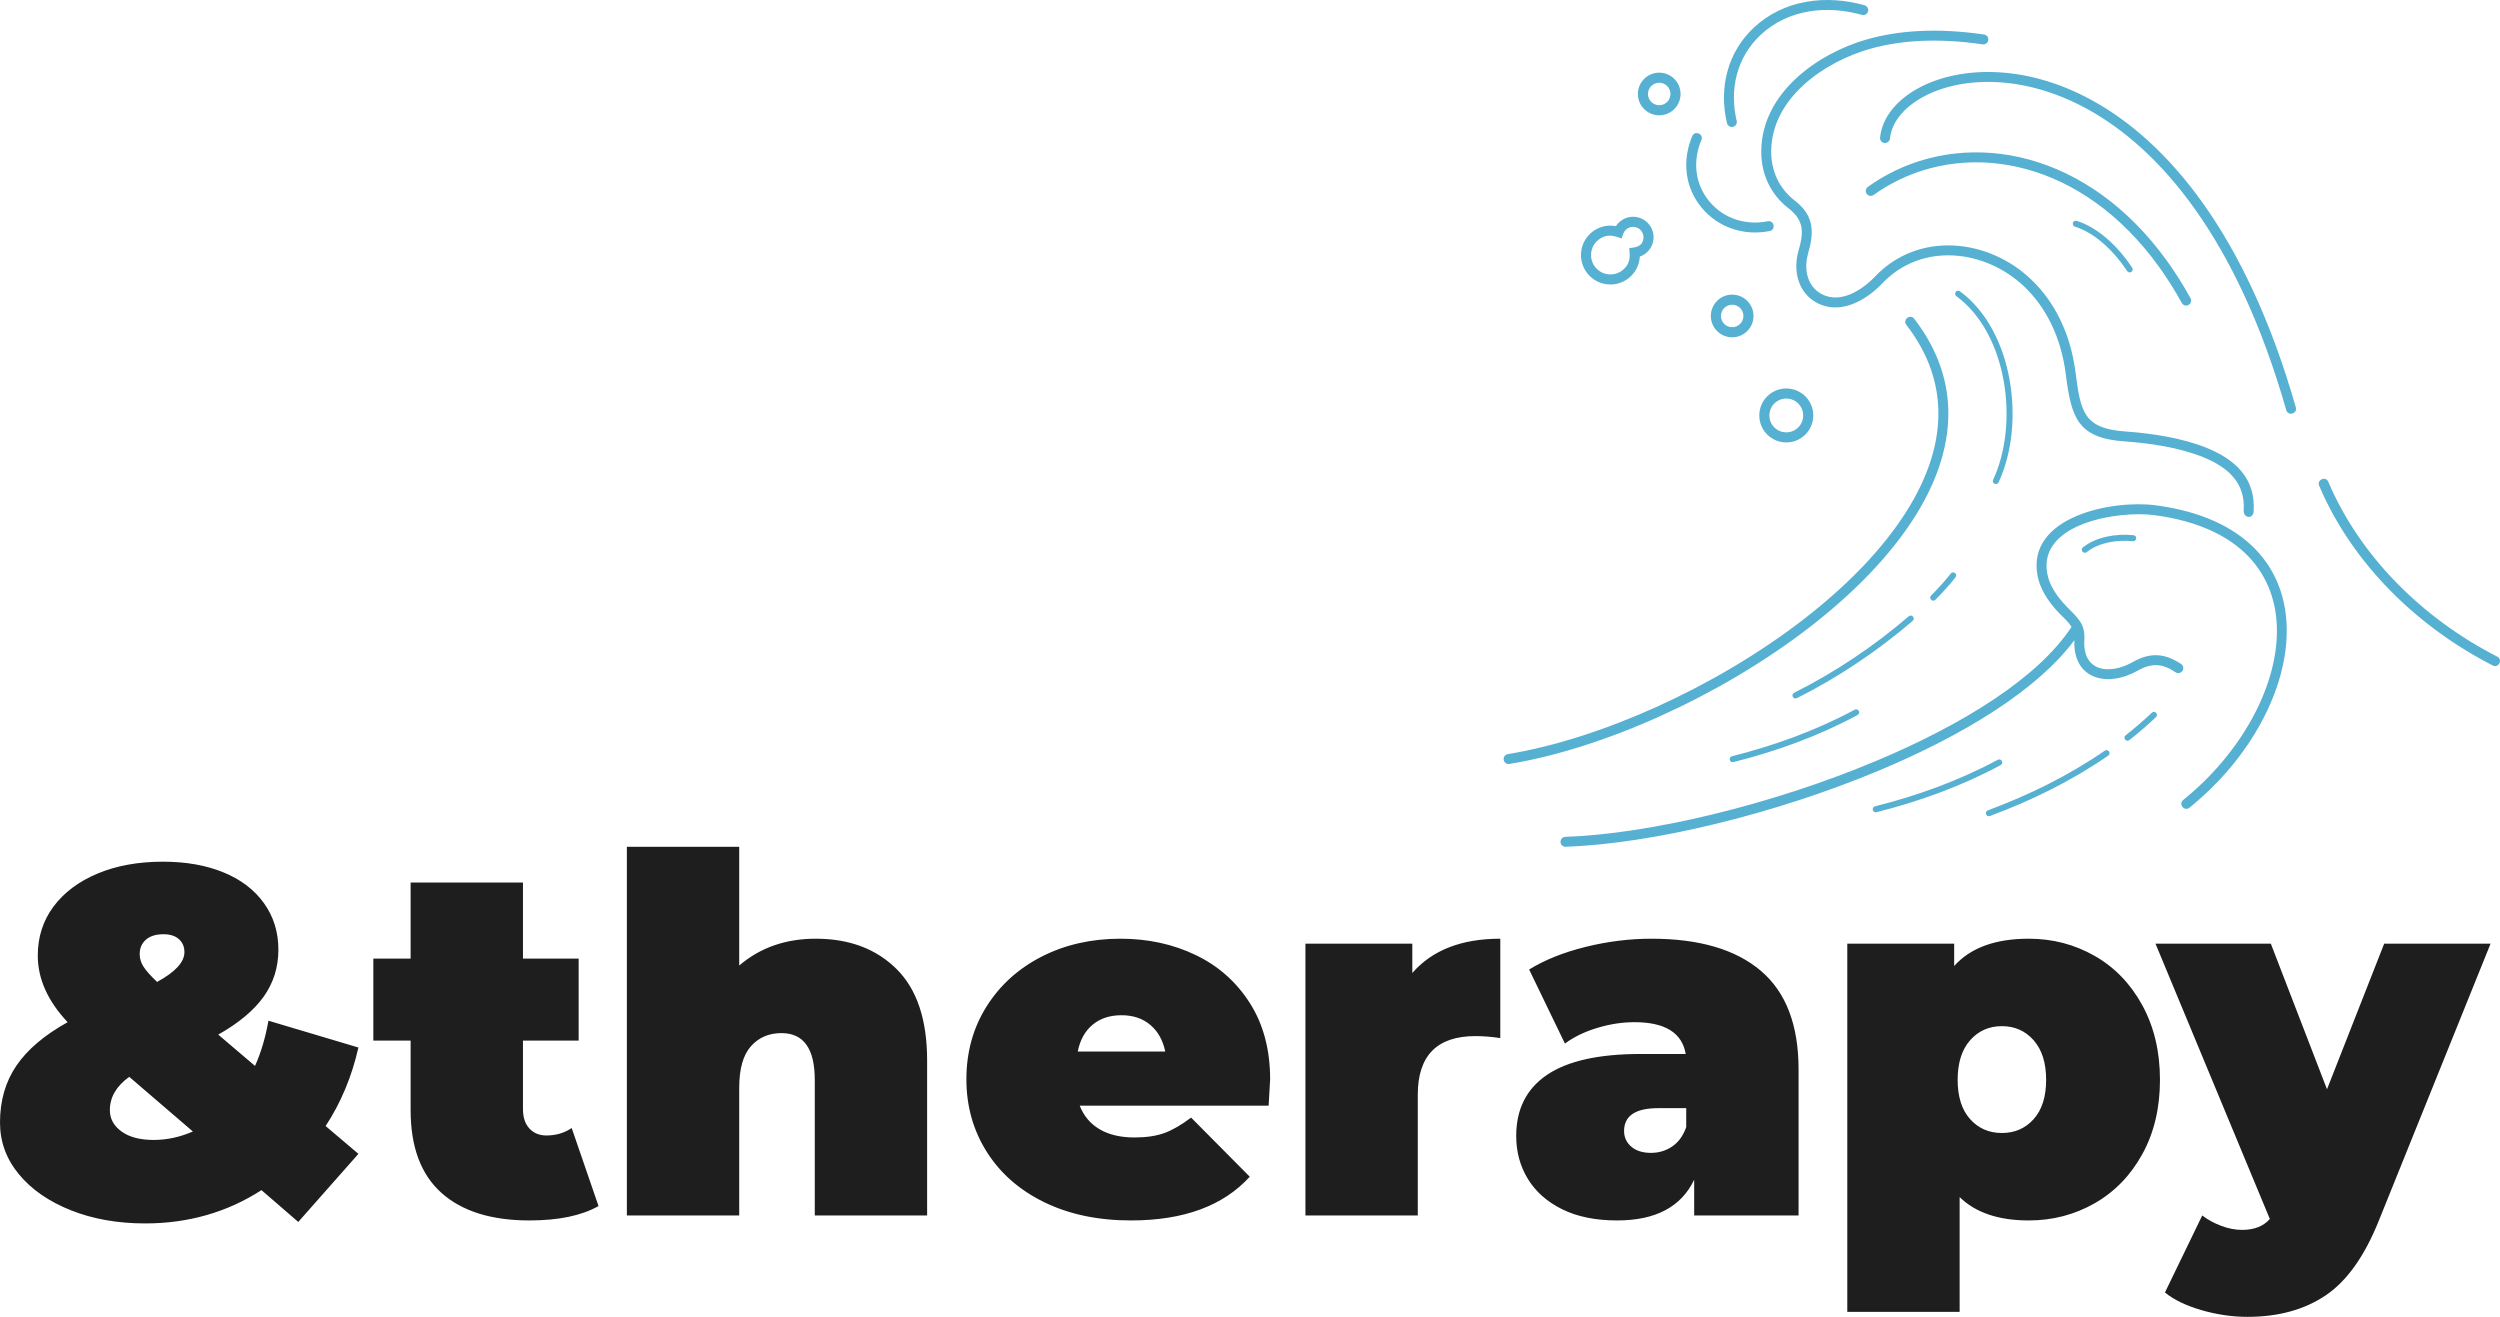<svg viewBox="311.202 170.354 250.46 131.927" width="5000" height="2633.687" xmlns="http://www.w3.org/2000/svg" xmlns:xlink="http://www.w3.org/1999/xlink" preserveAspectRatio="none"><defs></defs><style>.aBZXD1hYuscolors-0 {fill:#56B0D2;fill-opacity:1;}.aD6z1nYkhcolor {fill:#1e1e1e;fill-opacity:1;}.icon3-str {stroke:#F3B9E0;stroke-opacity:1;}</style><g opacity="1" transform="rotate(0 311.202 255.188)">
<svg width="249.514" height="47.093" x="311.202" y="255.188" version="1.1" preserveAspectRatio="none" viewBox="1.04 -29.68 200.4 37.84">
  <g transform="matrix(1 0 0 1 0 0)" class="aD6z1nYkhcolor"><path id="id-D6z1nYkh8" d="M29.88-13.52Q29.08-10 27.24-7.20L27.24-7.20L29.88-4.96L25.04 0.52L22.08-2.04Q17.92 0.64 12.72 0.64L12.72 0.64Q9.40 0.64 6.74-0.42Q4.08-1.48 2.56-3.32Q1.04-5.16 1.04-7.48L1.04-7.48Q1.04-10.12 2.36-12.06Q3.68-14 6.48-15.56L6.48-15.56Q4.08-18.12 4.08-20.92L4.08-20.92Q4.08-23.16 5.34-24.86Q6.60-26.56 8.88-27.52Q11.16-28.48 14.16-28.48L14.16-28.48Q16.92-28.48 19.02-27.62Q21.12-26.76 22.28-25.14Q23.44-23.52 23.44-21.40L23.44-21.40Q23.44-19.28 22.26-17.62Q21.08-15.96 18.60-14.56L18.60-14.56L21.56-12.04Q22.28-13.64 22.64-15.68L22.64-15.68L29.88-13.52ZM14.20-22.64Q13.28-22.64 12.78-22.20Q12.28-21.76 12.28-21.04L12.28-21.04Q12.28-20.52 12.58-20.04Q12.88-19.56 13.68-18.80L13.68-18.80Q15.88-20 15.88-21.20L15.88-21.20Q15.88-21.84 15.44-22.24Q15-22.64 14.20-22.64L14.20-22.64ZM13.40-6.08Q15-6.08 16.56-6.76L16.56-6.76L11.44-11.16Q9.88-10.04 9.88-8.48L9.88-8.48Q9.88-7.44 10.82-6.76Q11.76-6.08 13.40-6.08L13.40-6.08Z M47.04-7.04L49.20-0.76Q47.16 0.40 43.64 0.40L43.64 0.40Q39.04 0.40 36.56-1.82Q34.08-4.04 34.08-8.48L34.08-8.48L34.08-14.08L31.08-14.08L31.08-20.68L34.08-20.68L34.08-26.80L43.12-26.80L43.12-20.68L47.60-20.68L47.60-14.08L43.12-14.08L43.12-8.56Q43.12-7.56 43.64-7Q44.16-6.44 45-6.44L45-6.44Q46.16-6.44 47.04-7.04L47.04-7.04Z M66.68-22.28Q70.72-22.28 73.18-19.84Q75.64-17.40 75.64-12.48L75.64-12.48L75.64 0L66.60 0L66.60-10.92Q66.60-14.68 63.92-14.68L63.92-14.68Q62.40-14.68 61.46-13.62Q60.52-12.56 60.52-10.28L60.52-10.28L60.52 0L51.48 0L51.48-29.68L60.52-29.68L60.52-20.12Q63.04-22.28 66.68-22.28L66.68-22.28Z M103.24-10.96Q103.24-10.76 103.12-8.84L103.12-8.84L87.92-8.84Q88.40-7.60 89.52-6.94Q90.64-6.28 92.32-6.28L92.32-6.28Q93.76-6.28 94.74-6.64Q95.72-7 96.88-7.88L96.88-7.88L101.60-3.12Q98.40 0.40 92.04 0.40L92.04 0.40Q88.08 0.40 85.08-1.06Q82.08-2.52 80.44-5.12Q78.80-7.72 78.80-10.96L78.80-10.96Q78.80-14.24 80.42-16.82Q82.04-19.40 84.86-20.84Q87.68-22.28 91.20-22.28L91.20-22.28Q94.52-22.28 97.26-20.96Q100-19.64 101.62-17.08Q103.24-14.52 103.24-10.96L103.24-10.96ZM91.28-16.12Q89.88-16.12 88.96-15.36Q88.04-14.60 87.76-13.20L87.76-13.20L94.80-13.20Q94.52-14.56 93.60-15.34Q92.68-16.12 91.28-16.12L91.28-16.12Z M114.68-19.52Q117.08-22.28 121.76-22.28L121.76-22.28L121.76-14.28Q120.68-14.44 119.76-14.44L119.76-14.44Q115.12-14.44 115.12-9.72L115.12-9.72L115.12 0L106.08 0L106.08-21.88L114.68-21.88L114.68-19.52Z M133.92-22.28Q139.68-22.28 142.72-19.70Q145.76-17.12 145.76-11.76L145.76-11.76L145.76 0L137.36 0L137.36-2.88Q135.80 0.40 131.16 0.40L131.16 0.40Q128.56 0.40 126.74-0.50Q124.92-1.40 123.98-2.94Q123.04-4.48 123.04-6.40L123.04-6.40Q123.04-9.64 125.52-11.32Q128.00-13 133.04-13L133.04-13L136.68-13Q136.24-15.56 132.56-15.56L132.56-15.56Q131.08-15.56 129.56-15.10Q128.04-14.64 126.96-13.84L126.96-13.84L124.08-19.80Q125.96-20.96 128.62-21.62Q131.28-22.28 133.92-22.28L133.92-22.28ZM133.88-5.04Q134.84-5.04 135.60-5.56Q136.36-6.08 136.72-7.12L136.72-7.12L136.72-8.64L134.48-8.64Q131.72-8.64 131.72-6.80L131.72-6.80Q131.72-6.04 132.30-5.54Q132.88-5.04 133.88-5.04L133.88-5.04Z M164.28-22.28Q167.16-22.28 169.58-20.90Q172-19.52 173.42-16.92Q174.84-14.32 174.84-10.92L174.84-10.92Q174.84-7.52 173.42-4.94Q172-2.36 169.58-0.98Q167.16 0.40 164.28 0.40L164.28 0.40Q160.64 0.40 158.72-1.48L158.72-1.48L158.72 7.76L149.68 7.76L149.68-21.88L158.28-21.88L158.28-20.08Q160.24-22.28 164.28-22.28L164.28-22.28ZM162.12-6.64Q163.68-6.64 164.68-7.76Q165.68-8.88 165.68-10.92L165.68-10.92Q165.68-12.96 164.68-14.10Q163.68-15.24 162.12-15.24L162.12-15.24Q160.56-15.24 159.56-14.10Q158.56-12.96 158.56-10.92L158.56-10.92Q158.56-8.88 159.56-7.76Q160.56-6.64 162.12-6.64L162.12-6.64Z M192.88-21.88L201.44-21.88L192.44 0.44Q190.72 4.72 188.16 6.44Q185.60 8.16 181.88 8.16L181.88 8.16Q180.04 8.16 178.18 7.62Q176.32 7.08 175.24 6.20L175.24 6.20L178.24 0Q178.92 0.52 179.78 0.84Q180.64 1.16 181.44 1.16L181.44 1.16Q182.92 1.16 183.68 0.28L183.68 0.28L174.48-21.88L183.76-21.88L188.28-10.16L192.88-21.88Z"/></g>
</svg>
</g><g opacity="1" transform="rotate(0 461.841 170.354)">
<svg width="99.821" height="84.834" x="461.841" y="170.354" version="1.1" preserveAspectRatio="none" viewBox="251.329 3164.647 38867.398 33040.777">
  <g transform="matrix(-1 0 0 1 39370.057 0)" class="aBZXD1hYuscolors-0"><defs></defs><g><path class="fil0" d="M533.07 29131.85c-226.8,115.89 -403,-228.94 -176.21,-344.83 2852.36,-1460.73 5327.19,-3849.71 6592.1,-6822.24 99.9,-234.78 456.89,-82.88 356.98,151.91 -1301.05,3057.49 -3838.47,5512.42 -6772.87,7015.17zm32515.94 -23132.53c459.69,0 832.4,372.71 832.4,832.4 0,459.69 -372.72,832.4 -832.4,832.4 -459.69,0 -832.4,-372.71 -832.4,-832.4 0,-459.69 372.71,-832.4 832.4,-832.4zm0 393.7c-242.32,0 -438.7,196.38 -438.7,438.7 0,242.32 196.38,438.7 438.7,438.7 242.32,0 438.7,-196.38 438.7,-438.7 0,-242.33 -196.37,-438.7 -438.7,-438.7zm756.89 6783.11c-288.85,-100.59 -495.52,-357.39 -531.22,-662.06 -25.56,-218.19 40.2,-426.68 167.19,-587.38 252.17,-319.1 701.58,-398.07 1046.68,-183.99 100.08,62.09 186.03,145.8 250.65,245.43 26.76,-5.09 53.65,-9.24 80.61,-12.4 314.17,-36.8 614.09,57.68 845.03,240.18 230.97,182.53 392.3,452.89 429.2,767.81 36.8,314.17 -57.68,614.09 -240.18,845.04 -182.53,230.98 -452.89,392.3 -767.81,429.2 -314.15,36.81 -614.08,-57.67 -845.03,-240.18 -258.44,-204.22 -419.83,-512.22 -435.11,-841.65zm678.09 534.07c151.46,119.69 349.25,181.53 557.45,157.14 207.43,-24.3 385.16,-130.13 504.83,-281.56 119.69,-151.47 181.53,-349.26 157.14,-557.45 -24.31,-207.43 -130.13,-385.17 -281.56,-504.83 -319.26,-252.3 -583.03,-167.93 -905.58,-54.27 -54.66,-153.3 -84.65,-300.27 -233.81,-392.8 -174.54,-108.28 -405.43,-68.2 -533.02,93.25 -64.17,81.21 -97.3,187.57 -84.15,299.8 37.38,319.03 297.48,349.56 554.87,376.34 -34,338.81 -53.91,613.33 263.82,864.39zm-4280.89 950.54c229.84,0 437.95,93.18 588.59,243.81 150.64,150.64 243.81,358.74 243.81,588.59 0,229.84 -93.18,437.94 -243.82,588.58 -150.64,150.64 -358.74,243.81 -588.58,243.81 -229.83,0 -437.94,-93.18 -588.58,-243.81 -150.63,-150.64 -243.81,-358.75 -243.81,-588.58 0,-229.84 93.18,-437.94 243.81,-588.58 150.64,-150.64 358.74,-243.82 588.58,-243.82zm310.22 522.18c-79.38,-79.38 -189.06,-128.48 -310.22,-128.48 -121.16,0 -230.84,49.1 -310.22,128.48 -79.38,79.38 -128.48,189.06 -128.48,310.22 0,121.16 49.1,230.84 128.48,310.22 79.38,79.37 189.06,128.48 310.22,128.48 121.16,0 230.84,-49.1 310.22,-128.48 79.38,-79.38 128.48,-189.06 128.48,-310.22 0,-121.16 -49.1,-230.85 -128.48,-310.22zm-2420.59 3139.24c290.76,0 554.01,117.87 744.57,308.43 190.56,190.56 308.43,453.81 308.43,744.57 0,290.76 -117.87,554.01 -308.43,744.57 -190.56,190.56 -453.81,308.43 -744.57,308.43 -290.76,0 -554.01,-117.87 -744.57,-308.43 -190.56,-190.56 -308.43,-453.81 -308.43,-744.57 0,-290.76 117.87,-554.01 308.43,-744.57 190.56,-190.56 453.81,-308.43 744.57,-308.43zm466.21 586.79c-119.3,-119.3 -284.13,-193.09 -466.21,-193.09 -182.07,0 -346.91,73.79 -466.2,193.09 -119.3,119.3 -193.09,284.13 -193.09,466.2 0,182.07 73.79,346.91 193.09,466.21 119.3,119.3 284.13,193.09 466.2,193.09 182.08,0 346.91,-73.79 466.21,-193.09 119.3,-119.3 193.09,-284.13 193.09,-466.21 0,-182.07 -73.79,-346.91 -193.09,-466.2zm-3248.56 12154.81c-57.33,-30.83 -78.81,-102.3 -47.98,-159.63 30.83,-57.33 102.3,-78.81 159.63,-47.98 1503.96,810.88 3134.42,1400.64 4789.62,1816.26 63.19,15.8 101.61,79.83 85.81,143.03 -15.8,63.19 -79.83,101.61 -143.03,85.81 -1673.47,-420.21 -3323.55,-1017.68 -4844.06,-1837.49zm-5579.58 1954.97c-136.54,-73.43 -24.9,-281.05 111.65,-207.61 1503.94,810.88 3134.43,1400.64 4789.62,1816.26 150.5,37.62 93.31,266.46 -57.21,228.84 -1673.46,-420.2 -3323.56,-1017.68 -4844.06,-1837.48zm-5159.17 -8737c-154.15,15.17 -177.22,-219.2 -23.07,-234.38 662.59,-65.42 1437.77,52.29 1971.52,476.07 121.22,96.37 -25.49,280.93 -146.72,184.55 -485,-385.07 -1200.97,-485.56 -1801.73,-426.24zm223.56 -10540.19c-35.93,54.27 -109.05,69.15 -163.32,33.22 -54.27,-35.93 -69.15,-109.05 -33.22,-163.32 268.6,-405.32 617.14,-826.21 1024.25,-1171.26 342.3,-290.12 726.5,-527.05 1140.54,-657.47 62.17,-19.36 128.28,15.34 147.64,77.51 19.36,62.17 -15.34,128.28 -77.51,147.64 -381.38,120.13 -738.32,340.96 -1058.42,612.26 -388.62,329.38 -722.26,732.55 -979.96,1121.43zm-1125.28 17404.04c-112.27,-106.8 50.13,-277.52 162.4,-170.71 326.99,310.11 668.53,603.27 1022.78,881.78 121.83,95.77 -23.96,281.24 -145.8,185.47 -359.54,-282.68 -707.52,-581.81 -1039.39,-896.55zm1864 1503.47c-127.28,-87.88 6.51,-281.66 133.8,-193.77 1406.31,970.57 2962.39,1735.17 4562.29,2329.39 145.04,54.01 62.92,274.55 -82.13,220.54 -1617.37,-600.7 -3192.32,-1375 -4613.96,-2356.15zm-6944.65 -13481.78c-69.93,245.77 -443.63,139.44 -373.69,-106.34 1943.63,-6800.09 5017.29,-10376.84 7957.54,-11986.9 1349.83,-739.15 2673.26,-1064.91 3849.3,-1097.93 1185.49,-33.29 2223.48,230.85 2991.54,669.74 825.4,471.66 1346.11,1148.48 1419.63,1885.69 10.48,106.55 -67.39,201.43 -173.94,211.91 -106.55,10.48 -201.43,-67.39 -211.91,-173.94 -60.59,-607.52 -510.59,-1177.23 -1226.7,-1586.43 -711.15,-406.37 -1677.96,-650.77 -2787.98,-619.6 -1119.48,31.44 -2382.31,343.19 -3674.6,1050.83 -2861.42,1566.89 -5858.87,5069.44 -7769.18,11752.96zm16553.78 -15422.06c-103.19,28.94 -210.31,-31.25 -239.26,-134.44 -28.94,-103.19 31.25,-210.31 134.44,-239.26 1493.8,-423.85 3140.46,-224.45 4308,859.99 1044.91,970.55 1382.82,2368.91 1059.46,3737.94 -24.33,104.45 -128.73,169.4 -233.18,145.07 -104.45,-24.33 -169.4,-128.73 -145.07,-233.18 291.36,-1233.56 -2.51,-2489.85 -945.54,-3365.76 -1066.46,-990.55 -2577.89,-1156.53 -3938.86,-770.37zm6260.79 4881.25c-98.91,-234.78 258.07,-385.17 356.98,-150.39 398.59,947.45 294.48,1996.44 -368.44,2794.7 -649.24,781.77 -1662.02,1108.48 -2653.34,907.96 -249.77,-49.95 -173.82,-429.72 75.95,-379.77 851.72,172.28 1721.22,-103.37 2279.65,-775.81 570.15,-686.55 651.38,-1583.31 309.19,-2396.7zm-21540.99 14502.44c-89.65,-1284.44 701.15,-2023.98 1805.36,-2477.98 975.84,-401.21 2190.63,-579.78 3194.77,-649.87 1631.27,-113.87 1748.62,-767.02 1944.28,-2295.3 203.63,-1590.49 862.83,-2810.55 1739.01,-3643.17 1677.91,-1594.51 4394.48,-1884.11 6080.87,-109.51 506.05,532.52 1360.37,1084.45 2099.74,679 563.79,-309.17 682.94,-987.65 516.49,-1567.76 -247.06,-861.06 -234.58,-1487.65 517.68,-2071.56 614.59,-477.07 927.46,-1162.29 919.92,-1940.35 -20.02,-2065.27 -2078.11,-3476.13 -3847.45,-3979.14 -1169.2,-332.39 -2619.53,-437.71 -4402.04,-177.7 -106.13,15.1 -204.41,-58.69 -219.51,-164.82 -15.1,-106.13 58.69,-204.41 164.82,-219.51 1840.83,-268.52 3345.19,-157.89 4563.06,188.34 1950.33,554.47 4106.68,2101.17 4128.48,4349.8 8.77,903.86 -357.15,1696.63 -1070.31,2250.25 -617.69,479.45 -582.2,957.02 -380.96,1658.36 217.45,757.83 21.63,1616.81 -703.33,2014.37 -911.54,499.86 -1927.51,-78.31 -2567.63,-751.91 -1537.55,-1617.96 -4009.21,-1324.37 -5532.48,123.18 -816.13,775.56 -1430.82,1917.16 -1622.04,3410.76 -219.6,1715.28 -456.6,2505.17 -2302.78,2634.05 -972.22,67.86 -2144,238.95 -3073.24,621.01 -945.34,388.67 -1642.84,983.41 -1565.34,2093.65 0,281.79 -366.52,324.54 -387.37,25.83zm2746.33 11249.67c198.57,159.65 -44.48,461.95 -243.06,302.3 -4759.44,-3841.54 -5801.34,-10858.38 1318.99,-11799.66 1687.38,-223.06 5021.95,437.98 4610.37,2725.38 -85.82,476.98 -361.7,987.53 -875.26,1511.13 -156.71,159.78 -340.08,317.02 -454.19,509.67 1307.46,1991.03 4244.14,3810.08 7618.59,5227.38 4117.93,1729.57 8873.18,2853.13 12127.12,2963.19 106.97,3.35 190.96,92.79 187.61,199.76 -3.35,106.97 -92.79,190.96 -199.76,187.61 -3298.53,-111.56 -8108.41,-1246.1 -12265.35,-2992.06 -3266.83,-1372.1 -6139.01,-3126.55 -7579.5,-5068.23 64.16,1523.12 -1281.68,1865.27 -2475.46,1186.05 -538.37,-306.31 -958.93,-279.2 -1470.74,64.11 -88.93,59.56 -209.31,35.76 -268.88,-53.17 -59.56,-88.93 -35.76,-209.31 53.17,-268.88 634.02,-425.28 1211.39,-458.49 1877.85,-79.3 927.91,527.94 1972.57,374.16 1894.52,-866.18 -39.22,-623.35 268.53,-863.87 678.55,-1281.87 455.52,-464.42 698.04,-905.12 770.44,-1307.57 353.04,-1962.1 -2782.88,-2457.25 -4178.96,-2272.69 -6787.42,897.26 -5588.44,7511.26 -1126.06,11113.03zm8881.4 -8688.88c-95.77,-121.83 89.7,-267.63 185.47,-145.8 237.06,301.98 496.24,585.8 766.74,858.02 109.24,109.85 -57.78,275.94 -167.02,166.09 -275.88,-277.63 -543.44,-570.36 -785.2,-878.32zm1671.19 1700.7c-116.98,-101.22 37.11,-279.31 154.09,-178.09 1327.79,1146.3 2901,2201.94 4471.59,2983.78 58.35,29.04 82.1,99.9 53.06,158.25 -29.04,58.35 -99.9,82.1 -158.25,53.06 -1586.85,-789.93 -3178.97,-1858.85 -4520.5,-3017zm-1842.78 -12859.65c125.02,-91.63 264.35,98.45 139.33,190.09 -2008.2,1478.04 -2444.54,5000.48 -1434.57,7163.85 27.52,58.86 2.11,128.89 -56.75,156.4 -58.86,27.52 -128.89,2.11 -156.4,-56.75 -1058.59,-2267.54 -588.89,-5909.98 1508.39,-7453.59zm17636.94 18060.06c105.71,17.2 177.46,116.84 160.26,222.55 -17.2,105.71 -116.84,177.46 -222.55,160.26 -3662.67,-603.61 -8212.89,-2635.37 -11695.33,-5322.68 -1726.13,-1332 -3192.86,-2827.19 -4164.04,-4392.65 -1582.7,-2551.19 -1807.49,-5224.42 68.4,-7655.36 155.65,-201.56 462.52,35.41 306.86,236.98 -1775.63,2301.02 -1541.38,4803.78 -45.62,7214.82 945,1523.26 2379.54,2983.8 4071.38,4289.35 3434.06,2649.98 7916.19,4652.7 11520.63,5246.72zm-26290.96 -17604.1c-51.59,93.96 -169.6,128.31 -263.56,76.71 -93.96,-51.59 -128.31,-169.6 -76.71,-263.56 282.59,-513.64 584.7,-991.87 903.25,-1435.43 1550.37,-2158.78 3466.91,-3449.1 5404.5,-3976.42 1946.74,-529.8 3914.14,-289.76 5555.59,613.31 247.28,136.04 488.8,288.48 723.38,456.95 86.83,62.5 106.55,183.57 44.05,270.4 -62.5,86.83 -183.57,106.55 -270.4,44.05 -218.28,-156.76 -446.64,-300.6 -683.89,-431.12 -1553.8,-854.85 -3418.91,-1081.31 -5266.96,-578.37 -1857.2,505.44 -3697.76,1747.17 -5191.83,3827.55 -307.05,427.54 -600.45,892.5 -877.42,1395.93z"></path></g></g>
</svg>
</g></svg>